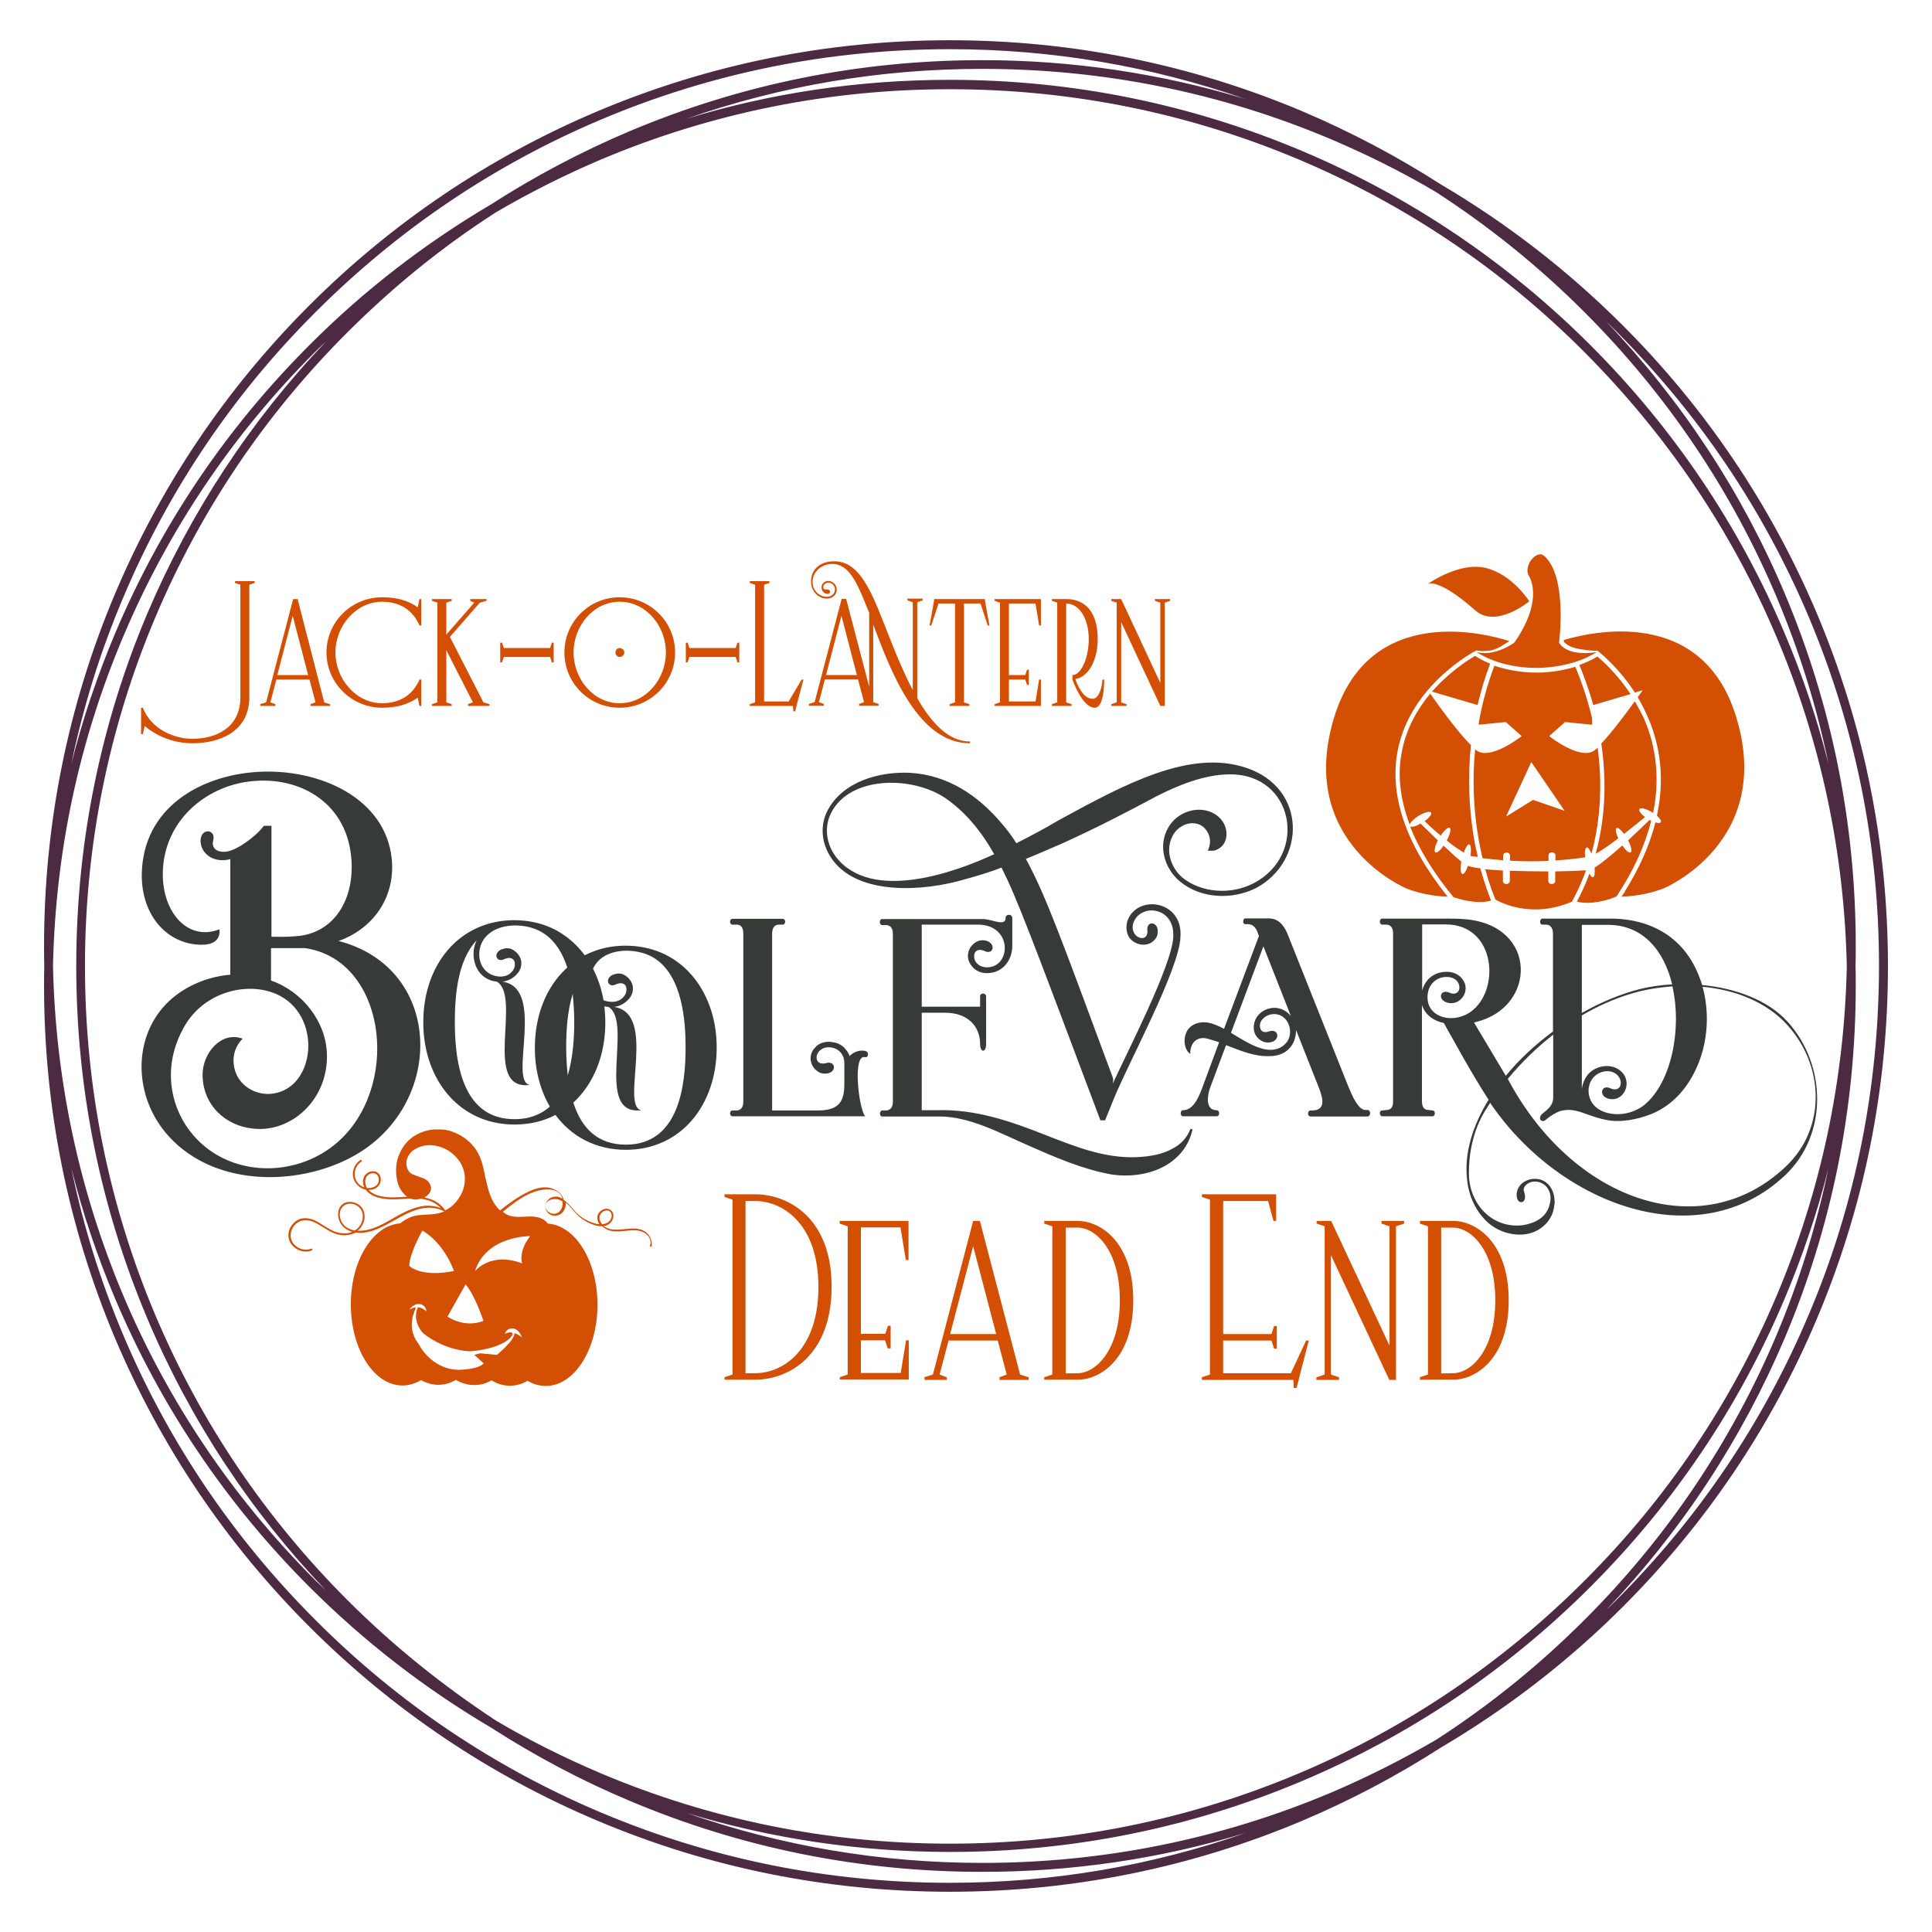 <?xml version="1.0" encoding="utf-8"?>
<!-- Generator: Adobe Illustrator 26.2.1, SVG Export Plug-In . SVG Version: 6.00 Build 0)  -->
<svg version="1.1" id="Layer_1" xmlns="http://www.w3.org/2000/svg" xmlns:xlink="http://www.w3.org/1999/xlink" x="0px" y="0px"
	 viewBox="0 0 864 864" style="enable-background:new 0 0 864 864;" xml:space="preserve">
<style type="text/css">
	.st0{fill:#D24F03;}
	.st1{fill:#363B37;}
	.st2{fill:#4C2A42;}
</style>
<g>
	<path class="st0" d="M105.1,259.9h8.8v0.8l-2.4,0.8v50.3c0,15.7-13.8,20.6-25.4,20.6c-11.8,0-19.6-6.1-21.4-7.8l-0.8,3.7h-0.8
		v-11.8h0.8c3.7,9.6,13.9,13.9,22.2,13.9c9.6,0,21.4-4.3,21.4-18.6v-50.3l-2.4-0.8V259.9z M145,314.1l2.6,0.8v0.8h-8.7v-0.8l2.2-0.8
		l-2.7-10.2h-14.8l-2.7,10.2l2.2,0.8v0.8h-6.7v-0.8l2.6-0.8l12.1-46.2h2L145,314.1z M137.8,301.9l-6.9-26.5l-6.9,26.5H137.8z
		 M186.8,271.6c-2.5-1.8-7.1-4.5-15.9-4.5c-13.7,0-24.9,11-24.9,24.7c0,13.6,11.2,24.7,24.9,24.7c8.8,0,13.5-2.8,15.9-4.5l0.8,3.7
		h0.8v-11.8h-0.8c-2.8,6.5-8.4,10.6-16.7,10.6c-11.7,0-20.9-10.9-20.9-22.7s9.1-22.7,20.9-22.7c8.3,0,13.9,4.1,16.7,10.6h0.8v-11.8
		h-0.8L186.8,271.6z M201.2,284.8l13.4-15.3l3-0.8v-0.8h-7.3v0.8l1.8,0.8l-12.5,14.3v-14.3l2.4-0.8v-0.8h-8.8v0.8l2.4,0.8v44.6
		l-2.4,0.8v0.8h8.8v-0.8l-2.4-0.8v-23.3l11.9,23.3l-2.2,0.8v0.8h9.6v-0.8l-2.7-0.8L201.2,284.8z M246,289.8h-20.7l-0.8-2.4h-0.8v8.8
		h0.8l0.8-2.4H246l0.8,2.4h0.8v-8.8h-0.8L246,289.8z M277.1,289.8c-1,0-1.9,0.9-1.9,2c0,1.1,0.9,2,1.9,2c1.1,0,2.1-0.9,2.1-2
		C279.2,290.7,278.2,289.8,277.1,289.8z M301.9,291.8c0,13.7-11.1,24.7-24.8,24.7c-13.6,0-24.7-11-24.7-24.7
		c0-13.7,11.1-24.7,24.7-24.7C290.8,267.1,301.9,278.1,301.9,291.8z M297.8,291.8c0-11.8-8.8-22.7-20.7-22.7
		c-11.8,0-20.6,10.9-20.6,22.7c0,11.7,8.8,22.7,20.6,22.7C289,314.5,297.8,303.5,297.8,291.8z M329,289.8h-20.7l-0.8-2.4h-0.8v8.8
		h0.8l0.8-2.4H329l0.8,2.4h0.8v-8.8h-0.8L329,289.8z M352.7,313.7h-11v-52.2l2.4-0.8v-0.8h-8.8v0.8l2.4,0.8v52.6l-2.4,0.8v0.8h19.3
		l0.2,2.4h0.8l0.6-2.4l0.5-2l2.6-9.8h-0.8L352.7,313.7z M433.8,331.6v0.8c-23.5,0-35.6-32.7-43.3-53.1v34.7l2.4,0.8v0.8h-8.7v-0.8
		l2.2-0.8l-2.7-10.2h-14.8l-2.7,10.2l2.2,0.8v0.8h-6.7v-0.8l2.6-0.8l12.1-46.2h2l10.3,39.3v-33.1l-1-2.4
		c-4.2-10.4-7.8-19.4-15.5-19.4c-4.6,0-8.8,3.3-8.8,8c0,4.2,3.3,6.7,6.3,6.7c2.8,0,3.7-2.1,3.7-3.3c0-1.4-1.1-3-2.9-3
		c-1.1,0-2.3,0.6-2.3,2c0,1.3,1,1,1.7,1c0.9,0,1.3,0.5,1.3,1c0,0.3-0.2,1-1.2,1c-1.1,0-2.6-1.1-2.6-2.9s1.4-2.9,3.1-2.9
		c1.8,0,3.7,1.7,3.7,3.8c0,2-1.5,4.1-4.5,4.1c-3.3,0-7-2.8-7-7.8c0-5.3,4.1-8.9,10.3-8.9c7.1,0,12.2,4.8,17.7,16.7
		c4.7,10.3,10.2,27.1,17.5,40.9v-39.3l-2.4-0.8v-0.8h6.8v0.8l-2.4,0.8v42.9C416.5,323.3,424.2,331.6,433.8,331.6z M383.2,301.9
		l-6.9-26.5l-6.9,26.5H383.2z M440.4,267.9h-22.6l-0.3,2l-1.8,9.8h0.8l3.2-9.8h7.4v44.2l-2.4,0.8v0.8h8.8v-0.8l-2.4-0.8v-44.2h7.4
		l3.2,9.8h0.8l-1.8-9.8L440.4,267.9z M444.8,268.7l2.4,0.8v44.6l-2.4,0.8v0.8h20.7v-11.8h-0.8l-1.6,9.8h-11.9v-9.8h7.3l0.8,2.4h0.8
		v-6.8h-0.8l-0.8,2.4h-7.3v-32h11.9l1.6,9.8h0.8v-11.8h-20.7V268.7z M488.6,312.5c-4.3,0-6.9-6.5-7.7-8.8c5.8-1,10-8.3,10-17.9
		c0-11.8-5.3-17.9-14.1-17.9h-6.4v0.8l2.4,0.8v44.6l-2.4,0.8v0.8h8.8v-0.8l-2.4-0.8v-44.2c6.1,0,10.1,7.1,10.1,15.9
		c0,7.9-3.2,16.1-7.3,16.1v2c0,0,4.3,12.6,10,12.6c3.7,0,4.2-8.8,4.2-12.6H493C493,306,491.9,312.5,488.6,312.5z M516.5,267.9v0.8
		l2.4,0.8v35.9l-17.5-37.5h-4.4v0.8l2.4,0.8v44.6l-2.4,0.8v0.8h6.8v-0.8l-2.4-0.8v-35.9l17.5,37.5h2v-46.2l2.4-0.8v-0.8L516.5,267.9
		L516.5,267.9z"/>
	<path class="st1" d="M151.4,420.8c14.7-5.1,25.5-18.8,23.8-36.6c-2.7-27.2-32.2-40.7-60.2-39c-25,1.6-51.1,15.7-51.6,45.8
		c-0.2,18.6,11.6,31.5,26.9,31.5c9.3,0,7.8-6.9,7.8-6.9c-14.1,5.5-25.3-7.6-25.3-24.5c0-24.7,20.6-40.7,41.7-41.9
		c20.6-1.4,41.2,10.4,42.7,35.8c1.1,18.8-9,32.9-25.3,33.7c-4,0.4-7.8,0.2-10.5,0.2v-49.6H118c-2.3,3.3-9.5,9.4-15.2,11.2
		c-3.8,1.2-8.8,0-7.4-4.9c1.1-4.7-5.3-5.5-5.7,0c-0.2,6.3,6.1,10.6,13.3,8.6v51.7c-12.4,1-24.8,7.1-32,17
		c-11.6,15.7-10.1,39.4,4.6,55.4c20.6,22.5,57.1,22.1,81.2,9.4C199.2,495.5,199.2,433.2,151.4,420.8z M153.3,508.6
		c-19.4,19.6-54.3,19-70.3-5.5c-8-12.5-9.5-29.2,0-45c8.4-13.7,25.3-18.6,38.1-14.5c23.2,7.4,21.1,42.3,1.3,45.4
		c-8,1.4-17.1-3.9-17.9-13.3c-0.4-3.9,0.8-8,4-11.2c-9.5-3.5-17.7,6.3-17.9,15.7c-0.2,13.9,10.3,23.3,22.5,24.5
		c17.1,2,33.7-12.9,33.1-33.3c-0.4-14.5-10.9-28-25-32.9V424h15.2C171.7,429.1,179.2,482.5,153.3,508.6z M293.8,425.3
		c-8.6-3.1-18.8-3.2-27.4-0.2c-1.7,0.6-3.3,1.3-4.9,2.1c-4.4-6-10.4-10.7-17.5-13.3c-8.6-3.1-18.8-3.2-27.4-0.2
		c-17.1,5.9-27.3,23-27.3,43.3v0.3c0,25.2,15.9,45.6,40.8,45.6c6.8,0,13-1.5,18.3-4.3c7.1,9.6,18,15.6,31.5,15.6
		c24.9,0,40.6-20.4,40.6-45.6v-0.3C320.5,448.5,310.5,431.4,293.8,425.3z M256.8,457.1c0,6.8-0.5,15.8-2.9,23.8
		c-0.4-3.9-0.7-8-0.7-12.3c0-6.9,0.4-16,2.9-24.1C256.6,449,256.8,453.4,256.8,457.1z M230.1,500.5c-20.5,0-26.7-19.5-26.7-43.3
		c0-11,1-27.6,9.8-36.7c-2.1,4.1-1.9,9.6,0.7,13.6c1.9,2.9,5,4.6,8.3,4.9c11.3,6.7-6.7,48.8,14.7,46.2c-9.6-1.8,7.4-43.3-12.2-46.2
		c2.7-0.3,5.2-1.7,7-4c2.4-3.2,1.9-7.6-2.1-10.1c-1.2-0.8-2.8-1.1-4.4-0.6c-5,1.1-3.6,6.6,0.4,4.6c2.1-0.9,3.4-0.5,4.2,0.5
		c0.7,1.2,0.6,3.1-0.3,4.4c-1.5,2.3-3.9,3.1-6.4,2.9c-9.6-0.8-11.6-13-4.7-18.9c6.2-5.5,18.2-4.9,24.9-0.3c5.2,3.5,8.4,9,10.4,15.2
		c-9.3,8.3-14.5,21.2-14.5,35.8v0.3c0,9.7,2.4,18.7,6.7,26.1C242,498.3,236.9,500.5,230.1,500.5z M279.9,511.9
		c-12.7,0-19.9-7.5-23.5-18.8c9.1-8.4,14.3-21.2,14.3-35.7v-0.3c0-2.4-0.2-4.8-0.4-7.1c0.6,0.1,1.2,0.3,1.8,0.3
		c11.3,6.7-6.7,48.8,14.7,46.2c-9.6-1.8,7.4-43.3-12.2-46.2c2.7-0.3,5.2-1.7,7-4c2.4-3.2,1.9-7.6-2.1-10.1c-1.2-0.8-2.8-1.1-4.4-0.6
		c-5,1.1-3.6,6.6,0.4,4.6c2.1-0.9,3.4-0.5,4.2,0.5c0.7,1.2,0.6,3.1-0.3,4.4c-1.5,2.3-3.9,3.1-6.4,2.9c-1.1-0.1-2.2-0.3-3.1-0.7
		c-0.9-5.1-2.5-9.8-4.7-14.1c0.7-1.5,1.7-2.9,3-4.1c6.2-5.5,18.2-4.9,24.9-0.3c12,8.1,13.5,27.4,13.5,39.6
		C306.6,484.3,304.1,511.9,279.9,511.9z M387,472.8c-5.9-2-3,23-0.1,26.4h-59.3c-1.5,0-1.5-2.6,0-2.6h1.8c1.3,0,3-0.8,3-3.8v-75.5
		c0-3.1-1.6-3.8-3-3.8h-1.8c-1.5,0-1.5-2.6,0-2.6h22.4c1.5,0,1.5,2.6,0,2.6h-1.6c-1.5,0-3.1,0.8-3.1,4v79.1h20.6
		c12.6,0,11.7-7.8,11.7-15.9v-5.3c0-3.7-2.4-6.6-6.2-7c-7.3-0.8-8.5,8.8-1.9,7c4.3-1.2,4.9,4.4-0.1,4.7c-1.8,0.2-3.3-0.5-4.3-1.4
		c-3.3-2.7-3.4-7.5-0.6-10.2c1.6-2,4.2-2.7,6.7-2.6l1.9,0.3c1.8,0.3,3.6,1.4,4.7,2.6c1,1.2,1.8,2.3,2.1,3.5c1.8-1.8,4.3-2.9,7.1-2.3
		C388.9,470.5,388.2,473.1,387,472.8z M532.9,505h0.4c-1.6,7.6-6.4,13.1-12.5,16.5c-7.3,4-16.2,4.9-23.9,3.7
		c-13.1-2.4-25.4-7.8-37.4-13.1c-13.2-5.8-26-12.8-39.5-12.8h-25.5c-1.3,0-1.3-2.7,0.1-2.7h1.6c1.3,0,3.1-0.8,3.1-3.8v-75.3
		c0-3.1-1.8-3.8-3.1-3.8h-1.6c-1.5,0-1.5-2.7-0.1-2.7h45.4c4.3,0.3,9.8,3.4,9.8-0.5c0-1.8,3-2,3,0.2v12.2
		c0.1,5.8-3.7,12.3-11.4,12.3c-2.8,0-5.5-1.2-7.1-3.7c-2.4-3.2-1.5-7.8,2.1-10.1c1.2-0.8,2.8-1.1,4.4-0.8c5,1.2,3.6,6.7-0.4,4.7
		c-2.1-0.9-3.4-0.5-4.2,0.5c-0.7,1.2-0.6,3.1,0.3,4.4c1,1.5,2.8,2.3,4.7,2.4c11.3,0.3,12-19.5-4.3-19.1h-24.6v36.7h26.1v-4.7
		c0-1.5,2.7-1.7,2.7,0.2v20.9c0.1,4.4-2.7,4.3-2.7,0.2c0-7.6-5.3-13.9-15.7-13.9h-10.4v43.6h6.5c17.4-0.6,33.2,4.9,48.9,11.1
		c13.5,5.3,26.4,10.4,40.5,9.9c6.8-0.3,12.2-1.5,16-3.7c4-2,6.7-4.9,8.3-9L532.9,505z M431.6,393.2c5.5-1.5,10.8-3.1,16.3-5.2
		c7,14,13.1,30.3,44.2,113h2.1l3.9-9.6c6.2-15.4,29.4-58.1,29.8-72.4c1.2-16.3-19-19.2-23.6-7.5c-0.9,2.6-0.7,5.5,0.7,7.8
		c2.4,3.2,7.3,4.3,10.5,1.8c1.3-1.1,2.1-2.3,2.2-3.8c0.7-5.2-5-5.8-4.6-1.4c0.6,6.6-8.5,3.4-6.2-3.3c3.3-8.8,18.2-7,17.8,5.8v0.6
		c-0.7,13.1-20.9,52-27.1,65.7c0.3-1.1,0.3-2.4-0.1-3.2c-23.3-62.7-29.4-80-38.7-97.4c5.8-2.3,11.4-4.9,17.1-7.3
		c14.7-6.7,28.6-13.9,41.1-20.6c9.5-4.9,21.7-9.9,32.9-9.9c28.8-0.3,35.4,36.1,10.5,48.8c-9.8,5-22.8,4.4-31.6-2.6
		c-5-4.3-7.7-11.7-4.7-18.1c3.1-7,12.9-9,16.3-1.5c1,2.1,1,5-0.3,7.5c1.5,0,2.8,0.3,4.2-0.5c2.7-1.2,4.2-3.8,4.2-6.9
		c0-4.3-2.7-7.8-6.2-9.5c-6.5-3.2-14.7-0.6-18.8,5c-6.1,8.2-3.4,19.5,4.3,25.8c9.3,7.6,23.1,8.2,33.8,2.9
		c22.5-11.9,23-44.7-4.2-53.8c-25.2-8.5-54.3,7.2-84.1,23.5c-6.2,3.7-12.5,7-18.8,10.2c-1.9-3.2-4.2-6.1-6.5-8.8
		c-10.5-12.5-24.2-21.8-41.2-22.7c-13.3-0.6-30,3.7-36.9,17.2c-3.6,7.3-2.2,15.7,2.7,22.1C384.5,400.5,413.1,398.7,431.6,393.2z
		 M371.6,363.7c8.3-16.8,36.3-16.9,51.3-6.7c8.8,6.1,16,14.8,21.7,25c-17.6,8.2-54.7,21.5-70.6,1.4
		C369.6,377.7,368.4,370.2,371.6,363.7z M611.6,496.4h-0.9c-3.3,0-5.9-6.2-7.6-10.2l-27.1-68c-2.4-6.1-5.5-7.5-8.8-7.5h-10.2
		c-1.3,0-1.5,2.6,0,2.6h1.3c3,0.2,3.9,2.9,4.7,5.3l-15.6,41.5c-4.9-2.6-9.6-4.3-14.2-1.5c-4.7,2.9-4.2,10.7-0.9,12.7
		c-0.1-5,3-7.8,7.3-6.9c1.9,0.5,3.9,1.1,5.6,1.7l-7.4,20c-1.6,4.3-4,10.4-8.8,10.4c-1.3,0-1.3,2.7,0,2.7h15.1c1.5,0,1.5-2.7,0-2.7
		c-5.2,0-4.2-6.7-2.8-10.4l7-18.7c6.4,2.4,12.6,5.2,19.6,4.9c7.1,0,11.7-4.7,11.7-11.7l10.2,25.8c1.9,4.9,3.4,10.5-3.7,10.2
		c-1.5,0-1.5,2.7,0,2.7h25.5C613.1,499.2,613.1,496.4,611.6,496.4z M560.8,460.9c0.6,3.2,3.6,5.6,6.8,5.3c5.2-0.5,4.4-6.4,0.1-5
		c-2.2,0.8-3.6,0.2-4-1.1c-1.3-3.3,2.2-6.6,6.1-6.6c6.2,0,8.9,7.6,5.9,12.2c-1.9,2.7-4.6,3.8-7.7,3.8c-5.9-0.2-11.9-4.3-17.5-7.6
		l14.5-38.7l12.3,31.2c-1.6-2-4.2-3.7-7.4-3.7C564.5,450.8,559.9,455.1,560.8,460.9z M799.4,456.9c-8.9-9.8-23.5-15-38.2-16.4
		c-0.3-1-0.6-2-1-2.9c-6.4-17.8-21.2-26.8-40.2-26.8h-30.3c-1.3,0.2-1.3,2.7,0.1,2.7h1.6c1.3,0,3.1,0.8,3.1,4v43.8
		c-7.9,5.8-15.1,12.5-21.1,19.8l-14.2-23.8l1-0.3c27-6.6,27.6-43-4.7-45.9c-3-0.3-6.1-0.3-9-0.3h-28.3c-1.5,0-1.5,2.7,0,2.7h1.8
		c1.3,0,3,0.8,3,3.8v75.3c0,3.2-1.6,3.8-3,3.8l-1.8,0.2c-1.5-0.2-1.5,2.6,0,2.6h22.5c1.3,0,1.3-2.7-0.1-2.6l-1.6-0.2
		c-1.5,0-3.1-0.6-3.1-4v-43c1.3,4.4,5.3,7.2,9.8,8.1c4.3,7.6,12.2,22.3,20,34.3c-7.1,11.6-11,23.9-9.6,35.8c0.7,7.3,4,14.5,9.6,19.4
		c4.7,4,11.1,5.8,16.9,4.9c6.5-1.1,11.9-6.1,12.5-13c0.3-1.2,0.1-2.1,0-3.2c-0.6-4.9-4-8.8-9.2-8.5c-1,0-2.2,0.3-3.3,0.8
		c-2.7,1.1-4.7,4-4.3,7c0.3,3.5,3.6,3.3,3.7,0.5c0.1-1.8-0.7-2.6-0.6-3.8c0.4-2,2.8-3.2,4.6-3.3c5.5-0.2,8.6,5,7,10.2
		c-1.3,5.9-6.8,8.5-11.9,9.3c-13.9,1.7-24.2-9.6-24.2-23.2c-0.1-8.4,1.8-19.2,7.4-28.2l2.1-3.3c31.3,46.2,93.7,68.8,132.1,32.2
		C817.5,507.3,816.9,476.2,799.4,456.9z M638.6,443.8c0.7-3.8,3.9-7,8.5-6.9c1.9,0,3.9,0.8,4.9,2.4c0.7,1.2,1,2.9,0.1,4.1
		c-0.7,0.9-1.9,1.4-4,0.5c-4.2-1.8-5.5,3.5-0.4,4.6c5.6,1.2,10.1-5.6,6.4-10.5c-1.6-2.3-4.3-3.4-7.1-3.4c-6.1,0-9.8,3.8-11,8.4
		v-29.6h10.5c22.5,0,24.6,29.4,11.3,39C649.3,458.5,636.6,454.7,638.6,443.8z M735.5,494c-5.2,4.3-13.6,5.8-20,2.4
		c-5.9-3.3-6.5-10.8-2.7-14.8c3.1-3.2,8.8-3.7,11.3,0.2c1.8,3.1,0.1,6.7-3.9,4.9c-4.2-2-5.5,3.7-0.6,4.7c5.9,1.4,10.1-5.9,6.5-11
		c-3.6-5-11.4-4.7-15.7-0.2c-1.6,1.8-2.7,4.3-3,6.9v-4.9v-0.6v-27.5c8.2-4.8,17-8.6,26.4-10.9c4.6-1.1,9.3-1.7,14.1-2.1
		C752.3,460.3,747.4,484.1,735.5,494z M707.4,413.6h11.9c15.7,0.1,24.9,11.8,28.5,26.6c-5.1,0.3-9.9,1-14.4,2.1
		c-8.7,2.2-17.5,5.9-26,10.7L707.4,413.6L707.4,413.6z M798.6,521.7c-37.4,35.5-95.2,15.6-124.3-39.2c5.9-7.2,12.8-13.9,20.3-19.8
		v28.5c-0.4,5-5.2,6.1-5.8,8.2c-0.6,2,1.5,2.6,2.8,1.1c1.8-1.5,4.4-3.1,6.4-3.7c7-1.8,11.3,2.3,20.2,4c6.5,1.4,14.2-0.2,20.3-2.6
		c9.9-4,17.5-12.7,21.7-24.4c3.7-10.2,4.1-22,1.2-32.5c14.1,1.3,27.5,6.4,36.8,15.9C815.8,475.4,817.2,504.2,798.6,521.7z"/>
	<path class="st0" d="M324,615.9l3.6-1.2v-78.2l-3.6-1.2v-1.2h13.7c14.7,0,34.2,10.4,34.2,41.3c0,31.2-19.5,41.6-34.2,41.6H324
		V615.9z M337.7,614.1c12.4,0,28.3-10.3,28.3-38.6c0-28.1-15.9-38.4-28.3-38.4h-4.3v77H337.7z M375.5,615.9l3.6-1.2v-66.3l-3.6-1.2
		V546h30.8v17.5h-1.2l-2.4-14.6H385v47.6h10.9l1.2-3.6h1.2v10.1H397l-1.2-3.6H385v14.6h17.8l2.4-14.6h1.2v17.5h-30.8V615.9z
		 M413.4,615.9l3.8-1.2l18-68.7h3l18,68.7l3.8,1.2v1.2H447v-1.2l3.2-1.2l-4-15.2h-22l-4,15.2l3.2,1.2v1.2h-9.9L413.4,615.9
		L413.4,615.9z M445.5,596.6l-10.3-39.3l-10.3,39.3H445.5z M467,615.9l3.6-1.2v-66.3l-3.6-1.2V546H482c9.8,0,24.8,9.1,24.8,35.5
		c0,26.4-14.9,35.5-24.8,35.5H467V615.9z M482,614.1c7.6,0,18.8-9.7,18.8-32.6S489.6,549,482,549h-5.4v65.2L482,614.1L482,614.1z
		 M537.5,615.9l3.6-1.2v-78.2l-3.6-1.2v-1.2h33.2V546h-1.2l-2.4-8.9H547v59.5h21.6l1.2-3.6h1.2v10.1h-1.2l-1.2-3.6H547v14.6h30.3
		l6.8-14.6h1.2l-3.8,14.6l-0.7,3l-1,3.6h-1.2l-0.2-3.6h-40.9L537.5,615.9L537.5,615.9z M588.8,615.9l3.6-1.2v-66.3l-3.6-1.2V546h6.5
		l26.1,55.8v-53.4l-3.6-1.2V546h10.1v1.2l-3.6,1.2v68.7h-3l-26.1-55.8v53.4l3.6,1.2v1.2h-10.1V615.9z M635,615.9l3.6-1.2v-66.3
		l-3.6-1.2V546h14.9c9.8,0,24.8,9.1,24.8,35.5c0,26.4-14.9,35.5-24.8,35.5H635V615.9z M649.9,614.1c7.6,0,18.8-9.7,18.8-32.6
		S657.5,549,649.9,549h-5.4v65.2L649.9,614.1L649.9,614.1z"/>
	<path class="st0" d="M289.6,551.7c-1.7-1.8-4.1-2.3-6.5-2.3c-2.7,0-5.3,0.6-8,0.5c-1.8,0-3.7-0.5-5.1-1.6c0.7-0.1,1.4-0.3,2-0.7
		c1.6-0.9,2.7-3,2.2-4.8c-0.5-1.8-2.3-2.6-4-2.1c-1.6,0.5-3,2-3.1,3.7c0,1.1,0.3,2.2,1,3.1c-1.4-0.1-2.9-0.6-4.2-1.1
		c-2.3-0.9-4.4-2.3-6.1-4c-1.6-1.7-3-3.6-4.8-5.1c-0.3-0.3-0.6-0.5-0.9-0.7c-0.3-1.3-1-2.4-2-3.3c-1.6-1.4-3.8-2.2-5.9-2.3
		c-2.7-0.1-5.2,0.7-7.6,1.8c-4.7,2.2-8.9,5.3-13,8.5l0,0c-2.1-2-3.5-4.4-4.5-7.1c-0.8-2.2-1.3-4.4-1.8-6.6c-0.6-2.5-1-5-1.7-7.4
		c-1.8-6.4-5.9-10.9-12-13.6c-1.9-0.8-3.9-1.4-6-1.5h-3.6c-0.9,0.1-1.8,0.2-2.7,0.4c-5.3,1.3-9.4,4.2-12,9.1
		c-2.3,4.3-2.7,9-1.6,13.7c0.5,2.3,1.6,4.3,3.3,6c0.3,0.3,0.7,0.6,1.1,0.9c-3.8,0.2-7.7,0.6-11.5-0.2c-2.1-0.4-4.4-1.3-5.8-2.9
		c1.6,0.1,3.2-0.4,4.3-1.6c1.7-1.7,1.7-5-0.6-6.3c-2.1-1.1-4.9,0.1-5.8,2.3c-0.5,1.3-0.5,2.7,0,4c0.1,0.2,0.1,0.4,0.2,0.5
		c-1.8-0.6-3.3-2-3.9-3.8c-0.8-2.2-0.3-4.8,1.3-6.6c0.4-0.4,0.8-0.8,1.3-1.1c0.5-0.3,0-1-0.4-0.7c-2.2,1.4-3.5,3.9-3.4,6.5
		c0.1,2.6,1.7,4.9,4,6.1c0.5,0.3,1.1,0.5,1.7,0.6c0.5,0.7,1,1.2,1.7,1.7c2.4,1.8,5.6,2.4,8.6,2.6c3.2,0.2,6.5-0.2,9.7-0.3
		c1.3,0.5,2.7,0.6,4.1,0.2c0.2,0,0.3-0.1,0.5-0.1c1.7,0.2,3.4,0.6,5,1.3c1.5,0.7,3,1.7,4.1,2.9c-1.7-0.7-3.5-1-5.3-1.1
		c-5.3-0.1-10.3,2.4-14.8,4.9c-4.6,2.6-9.3,5.6-14.5,6.2c-0.9,0.1-1.8,0.1-2.7,0.1c0.5-0.4,0.9-0.8,1.3-1.3c1.3-1.6,2.1-3.8,1.8-5.9
		c-0.2-2-1.3-3.8-3.1-4.8c-1.6-0.9-3.7-1.2-5.4-0.6c-1.8,0.7-3,2.3-3.2,4.2c-0.3,1.9,0.2,3.9,1.3,5.5c1.1,1.7,3,2.8,4.9,3.4
		c-0.7,0.3-1.5,0.5-2.2,0.6c-2.3,0.3-4.6-0.2-6.7-1.2c-2-1-3.9-2.3-5.9-3.5c-1.8-1.1-3.8-2-6-2c-2.1-0.1-4,0.7-5.4,2.2
		c-1.4,1.4-2.3,3.3-2.3,5.3c-0.1,4.1,3.6,7.3,7.6,7.4c0.9,0,1.9-0.1,2.8-0.5c0.5-0.2,0.3-1-0.2-0.8c-3.6,1.5-8.3-0.8-9.1-4.7
		c-0.4-1.9,0.2-4,1.4-5.5c1.3-1.6,3.2-2.6,5.3-2.5c2.2,0,4.2,1,6,2.1c2,1.1,3.8,2.5,5.9,3.4c2.2,1,4.5,1.5,6.9,1.1
		c1.2-0.2,2.4-0.5,3.5-1.1c4.7,0.7,9.4-1.3,13.5-3.4c4.8-2.5,9.5-5.7,14.8-7.1c3.7-1,7.8-0.8,11.2,1l0.1,0.1c0,0,0,0-0.1,0
		c-0.8,0.3-1.6,0.6-2.5,0.8c-1.8,0.4-3.7,0.5-5.6,0.6c-1.9,0.1-3.8,0.2-5.7,0.7c-1.5,0.4-4.4,1.9-5.8,3.2
		c-12.3,0.8-22.1,16.7-22.1,36.2c0,20,10.3,36.3,23.1,36.3c2.9,0,5.7-0.9,8.3-2.4c2.4,1.3,5,2.1,7.7,2.1c2.8,0,5.4-0.8,7.9-2.2
		c2.5,1.5,5.3,2.3,8.2,2.3c2.7,0,5.3-0.7,7.7-2.1c2.6,1.6,5.4,2.4,8.3,2.4c2.7,0,5.4-0.8,7.8-2.2c2.5,1.5,5.3,2.3,8.2,2.3
		c12.7,0,23.1-16.2,23.1-36.3c0-19.6-9.9-35.5-22.2-36.3c-1.2-1.7-3.3-2.7-5.4-3c-2.5-0.4-5.1,0-7.6,0c-2.6,0-5.3-0.5-7.1-2.3
		c5.5-4.5,11.4-9.1,18.4-9.9c1.7-0.2,3.4-0.2,5,0.5c1.6,0.6,2.9,1.9,3.2,3.6c-1.7-1.4-4.6-1.3-6.2,0.3c-3.7,3.5,0.4,9,4.9,6.8
		c1.7-0.8,2.7-2.7,2.8-4.5c0-0.3,0-0.6,0-0.9c0.6,0.5,1.1,1,1.6,1.5c1.6,1.7,3,3.6,4.8,5.1c1.9,1.5,4,2.7,6.3,3.4
		c1.2,0.4,2.5,0.6,3.7,0.6c0.4,0.4,0.9,0.8,1.4,1.1c2.2,1.3,4.8,1.3,7.3,1.1c2.5-0.2,5.1-0.7,7.7-0.2c2.1,0.4,4.1,1.7,4.9,3.8
		c0.3,0.9,0.4,1.8,0,2.7c-0.2,0.5,0.5,0.9,0.7,0.4C291.7,555.4,291,553.2,289.6,551.7z M164.4,531.3c-0.1,0-0.2,0-0.3,0
		c0-0.1-0.1-0.1-0.1-0.2c-1.1-2-1-5,1.3-6.1c0.9-0.4,2-0.5,2.8,0c1,0.5,1.4,1.7,1.3,2.7C169.4,530.3,166.7,531.5,164.4,531.3z
		 M158.6,550.3c-1-0.2-2-0.5-2.9-1c-1.8-0.9-3-2.5-3.5-4.4c-0.5-1.7-0.3-3.7,0.9-5.1c1.2-1.4,3.2-1.8,5-1.3c1.8,0.5,3.4,1.9,3.9,3.7
		c0.6,2,0.1,4.3-1.1,6C160.3,549.1,159.5,549.8,158.6,550.3z M216.2,590.7c-8.6,3.4-16.1-1.9-16.1-1.9l8.1-14.4
		C212.4,579.1,216.2,590.7,216.2,590.7z M196.3,538.3c-1.9-1.5-4.2-2.3-6.5-2.8c0.7-0.4,1.3-0.8,1.9-1.5c1.2-1.3,1.4-3,0.5-4.6
		c-0.6-1.1-1.5-1.9-2.7-2.4c-0.9-0.4-1.8-0.6-2.8-1c-0.8-0.3-1.5-0.6-2.3-0.9c-1.3-0.6-2-1.7-2.4-3c-0.6-2.1-0.2-4,1-5.8
		c0.7-1.1,1.7-1.9,2.8-2.5c2.7-1.5,5.6-2,8.6-1.5c3.9,0.6,7.2,2.5,9.8,5.4c2.3,2.6,3.6,5.6,3.7,9.1c0.1,3.5-1,6.7-3.1,9.6
		c-1.5,2.1-3.3,3.7-5.5,4.8c-0.1,0-0.1,0.1-0.2,0.1c-0.1-0.1-0.1-0.2-0.2-0.3C198.2,540,197.3,539.1,196.3,538.3z M188.9,550.3
		c10.1,6,14.1,18.1,14.1,18.1c-14.9,3-20-2.3-20-2.3C183.2,560.2,188.9,550.3,188.9,550.3z M230.1,596.2c0,3.3-7.9,9.7-7.9,9.7
		l-7.5-0.7l-2.6,0.7l4.2,3.8c-2.4,2.8-11.1,2.9-11.1,2.9c-12.6-0.2-18-11.6-18-11.6c-6-7.7-1.3-15.4-1.3-16.1c0-0.2-0.2-0.2-0.4-0.2
		c-0.8,0.1-2.4,0.9-2.4,0.9c0.7-1.3,2.9-2.3,2.9-2.3c4.4-0.9,4.7,3.1,4.7,3.1c-2.3-1.9-3.8-1.8-3.8-1.8c-2.9,6.3,2.3,11.6,2.3,11.6
		c10.5,8.3,21.3,8.1,21.3,8.1c15.7-1.4,19.6-7.4,18.6-8.2c-1-0.8-3.3,0.4-3.3,0.4s0.5-2.5,3.4-2.4c3,0.1,4.2,4,4.2,4
		C231.4,596.4,230.1,596.2,230.1,596.2z M237.1,552.8c-5.5,7-3.6,12.2-3.6,12.2c-14.2-5.4-21.1,3.5-21.1,3.5
		C217.5,552.5,237.1,552.8,237.1,552.8z M250,542c-1.4,1.2-3.4,1-4.8-0.1c-1.3-1-1.8-2.9-0.7-4.2c1.1-1.3,2.9-1.6,4.5-1.4
		c0.9,0.1,1.7,0.5,2.5,0.9C251.9,538.9,251.3,540.8,250,542z M269,547.1c-0.6-0.8-1-1.8-0.9-2.9c0.1-0.8,0.6-1.5,1.2-2.1
		c1.2-1,3.3-1.2,4,0.4c0.4,0.8,0.3,1.8-0.1,2.6c-0.4,0.9-1.2,1.6-2.2,2c-0.6,0.2-1.2,0.4-1.8,0.4C269.2,547.4,269.1,547.3,269,547.1
		z"/>
	<path class="st0" d="M657.6,382.8c0.4-2.8,0.2-5-0.5-5.2c-0.7-0.2-1.7,1.4-2.5,3.7c-2.7-1.7-5.3-3.5-7.6-5.4
		c1.5-2.8,2.1-5.3,1.3-5.7c-0.7-0.4-2.4,1.1-4,3.5c-3.4-2.8-6-5.3-7.2-6.5c2.1-1.5,3.3-3.1,2.9-3.8c-0.5-0.8-3.1-0.1-5.7,1.5
		c-2.1,1.3-3.6,2.9-3.9,3.8c-4.4-11.7-5.6-22.9-3.3-33.5c2.1-10.1,7.1-18.5,12.5-25c3.1,4.4,12.3,17.3,18.2,23
		c-1.5,14.9-0.7,28,0.8,38.1c0.6,4.3,1.4,8.3,2.3,11.9C659.4,383.1,658.3,382.9,657.6,382.8z M711.7,381.8c-0.7-1.8-1.5-3-2.1-2.8
		c-0.7,0.2-1,2-0.7,4.4c-4.6,0.7-9.1,1.1-13.3,1.4v-2.3c0-0.7-0.6-1.3-1.3-1.3h-0.5c-0.7,0-1.3,0.6-1.3,1.3v2.5
		c-6.3,0.3-12.2,0.2-17.2-0.1v-2.3c0-0.7-0.6-1.3-1.3-1.3h-0.5c-0.7,0-1.3,0.6-1.3,1.3v2.1c-3.6-0.3-6.7-0.6-9.2-0.9
		c-0.9-3.8-1.7-8-2.4-12.5c-1.4-9.7-2.3-22.1-0.9-36.2c0.3,0.3,0.6,0.5,0.9,0.7c6.4,4.1,19.9-6.6,19.9-6.6l-7.1-6.3l-12.1,1.2v-0.7
		c1.4-8.2,3.7-16.9,7-25.7c4.7,1.6,11.1,3.1,19.1,3.1l0.4,0c0.5,0,8.3,0,16.7-2.6c1.9,4.5,5,12.6,7.5,23v2.9l-12.1-1.2l-7.1,6.3
		c0,0,13.5,10.7,19.9,6.6c0.5-0.3,1.1-0.8,1.8-1.4C716.2,347.4,716.5,364.2,711.7,381.8z M699.7,362.6l-14.9-21.8l-11.3,24.4
		l12.1-7.5L699.7,362.6z M659.7,293.3c-3.4,2-11.7,7.3-19.3,16l20.4,6c1.4-6,3.2-12.2,5.6-18.5C662.8,295.3,660.5,293.9,659.7,293.3
		z M714.4,293.6c-2.6,1.6-5.4,2.8-8.1,3.8c1.6,3.8,4,10,6.2,17.9l16.7-4.9C723.6,301.9,717.4,296.2,714.4,293.6z M776.3,320.2
		c-15.3-49.2-64.7-37.6-76.9-34c0,0.3-0.1,0.5-0.1,0.7c2.1,2.6,6.2,3.3,9.4,3.7c2.9,0.4,4.6,0.4,4.6,0.4l1.1,0
		c2.4,1.9,10,8.3,16.7,18.7l3.5-1c0,0-0.8,1.2-2.2,3.1c1.5,2.6,3,5.4,4.3,8.4c5,11.2,6.9,23.2,5.7,35.5c-0.3,3-0.8,6.1-1.4,9.1
		c1.3,1.2,2.1,2.3,1.7,2.9c-0.3,0.5-1.2,0.4-2.4,0.1c-2.6,10.3-7.3,20.8-14,31.4c0.2-0.1,0.5-0.3,0.7-0.4c-0.3,0.2-0.6,0.5-0.9,0.7
		c-0.3,0.5-0.6,1-1,1.5c10.9-0.3,19.1-3.8,19.1-3.8S793.8,376.4,776.3,320.2z M731.1,313.6c-3.9,5.4-10.3,14-15,18.9
		c2,13.6,2.5,31-2.5,49.3c2-1.1,5.1-3.1,10.1-6.9c-1.1-2.3-1.4-4.3-0.8-4.6c0.6-0.4,2,0.8,3.4,2.6c2.7-2.1,5.8-4.6,9.4-7.5
		c-1.9-1.4-3-2.9-2.5-3.6c0.5-0.8,3.1-0.1,5.7,1.5c0.1,0.1,0.2,0.2,0.4,0.2c3-14.8,1.6-29.1-4.2-42.4
		C733.8,318.5,732.5,316,731.1,313.6z M683.5,257.1C683.5,257.1,683.6,257.2,683.5,257.1c0.1,0.2,0.2,0.3,0.3,0.5c0,0,0,0,0,0
		c1.4,2.5,5.5,12.5-6.6,29.8c0,0-8.7,6.4-16.8,4.2c0,0,9.7,7.2,27.2,7.1c0,0,15.6,0.1,26.4-7.1c0,0-12.6,2.5-16.8-4.2
		c0,0,4-29.4-6.7-38.9c0.1,0.2,0.3,0.4,0.4,0.6c-0.1-0.1-0.2-0.3-0.3-0.4c0,0,0,0,0,0c-0.2-0.2-0.4-0.3-0.6-0.5
		c-1.7-1-4.3,0.5-5.9,3.2C683,253.5,682.8,255.8,683.5,257.1L683.5,257.1z M656.5,387.2c-0.8,2.3-1.8,3.8-2.5,3.7
		c-0.8-0.2-1-2.6-0.5-5.6c-2.2-1.8-5.1-4.4-7.9-7.1c-1.5,2.1-3,3.4-3.7,3c-0.7-0.4-0.2-2.8,1.1-5.4c-3.2-3.1-6.2-6-7.7-7.5
		c-2,1.2-3.9,1.7-4.7,1.3c4,10.2,10.5,20.8,19.4,31.6c2.6,0.9,11,3.4,16.8,1.5c-1-2.5-2.9-7.5-4.8-14.4
		C659.7,388.1,657.8,387.7,656.5,387.2z M659.8,273c9.3,8.2,24.1-4.1,24.1-4.1s-7.4-11.9-19.4-14.9c-11.5-2.8-24.9,6.4-26.1,7.2
		C639,260.8,643.8,258.9,659.8,273z M737.7,366.7c-1.8,1.7-5.5,5.3-9.6,9.1c1.4,2.6,1.9,5,1.1,5.4c-0.7,0.4-2.2-0.9-3.7-3.1
		c-4.6,4.1-9.4,8.1-12.4,9.9c0.2,2.4,0,4.1-0.7,4.3c-0.5,0.1-1-0.5-1.6-1.6c-1.5,4.2-3.4,8.3-5.6,12.5c3.2,1,10.2,0.9,17.7-2.3
		c7.6-11.4,12.7-22.7,15.5-33.7C738.2,366.9,737.9,366.8,737.7,366.7z M695.5,389.7v4.3c0,0.7-0.6,1.3-1.3,1.3h-0.5
		c-0.7,0-1.3-0.6-1.3-1.3v-4.3c-5.5,0-11.6-0.1-17.2-0.3v4.6c0,0.7-0.6,1.3-1.3,1.3h-0.5c-0.7,0-1.3-0.6-1.3-1.3v-4.7
		c-2.9-0.2-5.5-0.3-7.9-0.6c1.8,6.6,3.6,11.3,4.6,13.6c1.7,1,16,8.8,34.2,0.9c2.5-4.6,4.6-9.3,6.3-14
		C706.6,389.4,701.5,389.6,695.5,389.7z M625.2,334.9c6.1-29.2,34.9-44,35.2-44.1l0,0.1l1.1,0.1c1,0.3,2,0.1,3.1,0.1
		c4.5,0,8.4-3.2,10.4-4.4c-9.6-3.1-62.2-17.5-78.2,33.6c-17.6,56.3,32.1,77,32.1,77s7.9,3.4,18.5,3.7
		C628.5,377.4,621,355.2,625.2,334.9z"/>
	<path class="st2" d="M812.5,274.3c-20.4-48.2-49.6-91.6-86.8-128.8c-24.6-24.6-51.8-45.6-81.3-63c-19.6-12.6-40.3-23.5-61.9-32.7
		c-50-21.1-103-31.8-157.7-31.8S317.1,28.7,267.1,49.8c-48.2,20.4-91.6,49.6-128.8,86.8s-66.4,80.6-86.8,128.8
		c-21.1,49.9-31.8,103-31.8,157.7c0,3,0,5.9,0.1,8.9c-0.1,3-0.1,5.9-0.1,8.9c0,54.7,10.7,107.7,31.8,157.7
		c20.4,48.2,49.6,91.6,86.8,128.8s80.5,66.4,128.8,86.8c49.9,21.1,103,31.8,157.7,31.8s107.7-10.7,157.7-31.8
		c21.7-9.2,42.3-20.1,61.9-32.7c29.5-17.4,56.8-38.4,81.3-62.9c37.2-37.2,66.4-80.5,86.8-128.8c21.1-49.9,31.8-103,31.8-157.7
		S833.6,324.3,812.5,274.3z M708.5,139.5c36.8,36.8,65.8,79.7,86,127.5c10.2,24.2,18,49.1,23.2,74.6c-5-19.9-11.5-39.3-19.6-58.4
		c-20.4-48.2-49.6-91.6-86.8-128.8S630.7,88,582.5,67.6c-50-21.1-103-31.9-157.7-31.9c-40.3,0-79.8,5.8-117.8,17.4
		c42.3-14.8,86.7-22.3,132.2-22.3c54.2,0,106.7,10.6,156.1,31.5c16.2,6.9,31.9,14.7,46.9,23.6C666,101.3,688.2,119.2,708.5,139.5z
		 M642.3,778c-15.1,8.8-30.7,16.7-46.9,23.6c-49.5,20.9-102,31.5-156.1,31.5c-45.5,0-89.8-7.5-132.2-22.3
		c38,11.5,77.4,17.4,117.7,17.4c54.7,0,107.7-10.7,157.7-31.8c48.2-20.4,91.6-49.6,128.8-86.8s66.4-80.5,86.8-128.8
		c8-19,14.6-38.5,19.6-58.4c-5.3,25.5-13,50.4-23.2,74.6c-20.2,47.8-49.1,90.7-86,127.5C688.2,744.8,666,762.7,642.3,778z
		 M155.5,715.7c-36.8-36.8-65.8-79.7-86-127.5C48.6,538.7,38,486.2,38,432.1S48.6,325.4,69.5,276c20.2-47.8,49.1-90.7,86-127.5
		c20.3-20.3,42.4-38.2,66.2-53.5c15-8.8,30.7-16.7,46.9-23.6c49.5-20.9,102-31.5,156.2-31.5S531.5,50.5,581,71.4
		c47.8,20.2,90.7,49.1,127.5,86s65.8,79.7,86,127.5c19.8,46.8,30.3,96.3,31.4,147.3c-1.1,51-11.6,100.5-31.4,147.3
		c-20.2,47.8-49.1,90.7-86,127.5c-36.8,36.8-79.7,65.8-127.5,86c-49.5,20.9-102,31.5-156.2,31.5S318.1,813.9,268.6,793
		c-16.2-6.9-31.9-14.7-46.9-23.6C198,753.8,175.8,736,155.5,715.7z M145.8,711.3c-1.6-1.5-3.1-3-4.7-4.5
		c-36.8-36.8-65.8-79.7-86-127.5C35.4,532.5,24.8,483,23.7,432c1.1-51,11.6-100.5,31.4-147.3c20.2-47.8,49.1-90.7,86-127.5
		c1.5-1.5,3.1-3,4.7-4.5c-33.9,35.6-60.7,76.5-79.9,121.6c-21.1,49.9-31.8,103-31.8,157.7s10.7,107.7,31.8,157.7
		C85,634.9,111.9,675.8,145.8,711.3z M55.2,267c20.2-47.8,49.1-90.7,86-127.5c36.8-36.8,79.7-65.8,127.5-86
		C318.1,32.6,370.6,22,424.8,22c45.5,0,89.8,7.5,132.2,22.3c-38-11.5-77.4-17.4-117.8-17.4c-54.7,0-107.7,10.7-157.7,31.8
		c-21.7,9.2-42.3,20.1-61.9,32.7c-29.5,17.4-56.8,38.4-81.3,63c-37.2,37.2-66.4,80.5-86.8,128.8c-8,19-14.6,38.5-19.6,58.4
		C37.2,316.1,44.9,291.2,55.2,267z M268.6,810.5c-47.8-20.2-90.7-49.1-127.5-86c-36.8-36.8-65.8-79.7-86-127.5
		c-10.2-24.2-18-49.1-23.2-74.6c5,19.9,11.5,39.3,19.6,58.4c20.4,48.2,49.6,91.6,86.8,128.8c24.6,24.6,51.8,45.6,81.3,63
		c19.6,12.6,40.2,23.6,61.9,32.7c49.9,21.1,103,31.8,157.7,31.8c40.3,0,79.8-5.8,117.8-17.4c-42.3,14.8-86.7,22.3-132.2,22.3
		C370.6,842,318.1,831.4,268.6,810.5z M808.8,588.1c-20.2,47.8-49.1,90.7-86,127.5c-1.5,1.5-3.1,3-4.6,4.5
		c33.9-35.6,60.7-76.4,79.9-121.6c21.1-49.9,31.8-103,31.8-157.7c0-3,0-5.9-0.1-8.9c0.1-3,0.1-5.9,0.1-8.9
		c0-54.7-10.7-107.7-31.8-157.7c-19.1-45.2-46-86.1-79.9-121.6c1.6,1.5,3.1,3,4.6,4.5c36.8,36.8,65.8,79.7,86,127.5
		c20.9,49.5,31.5,102,31.5,156.1S829.8,538.7,808.8,588.1z"/>
</g>
</svg>
